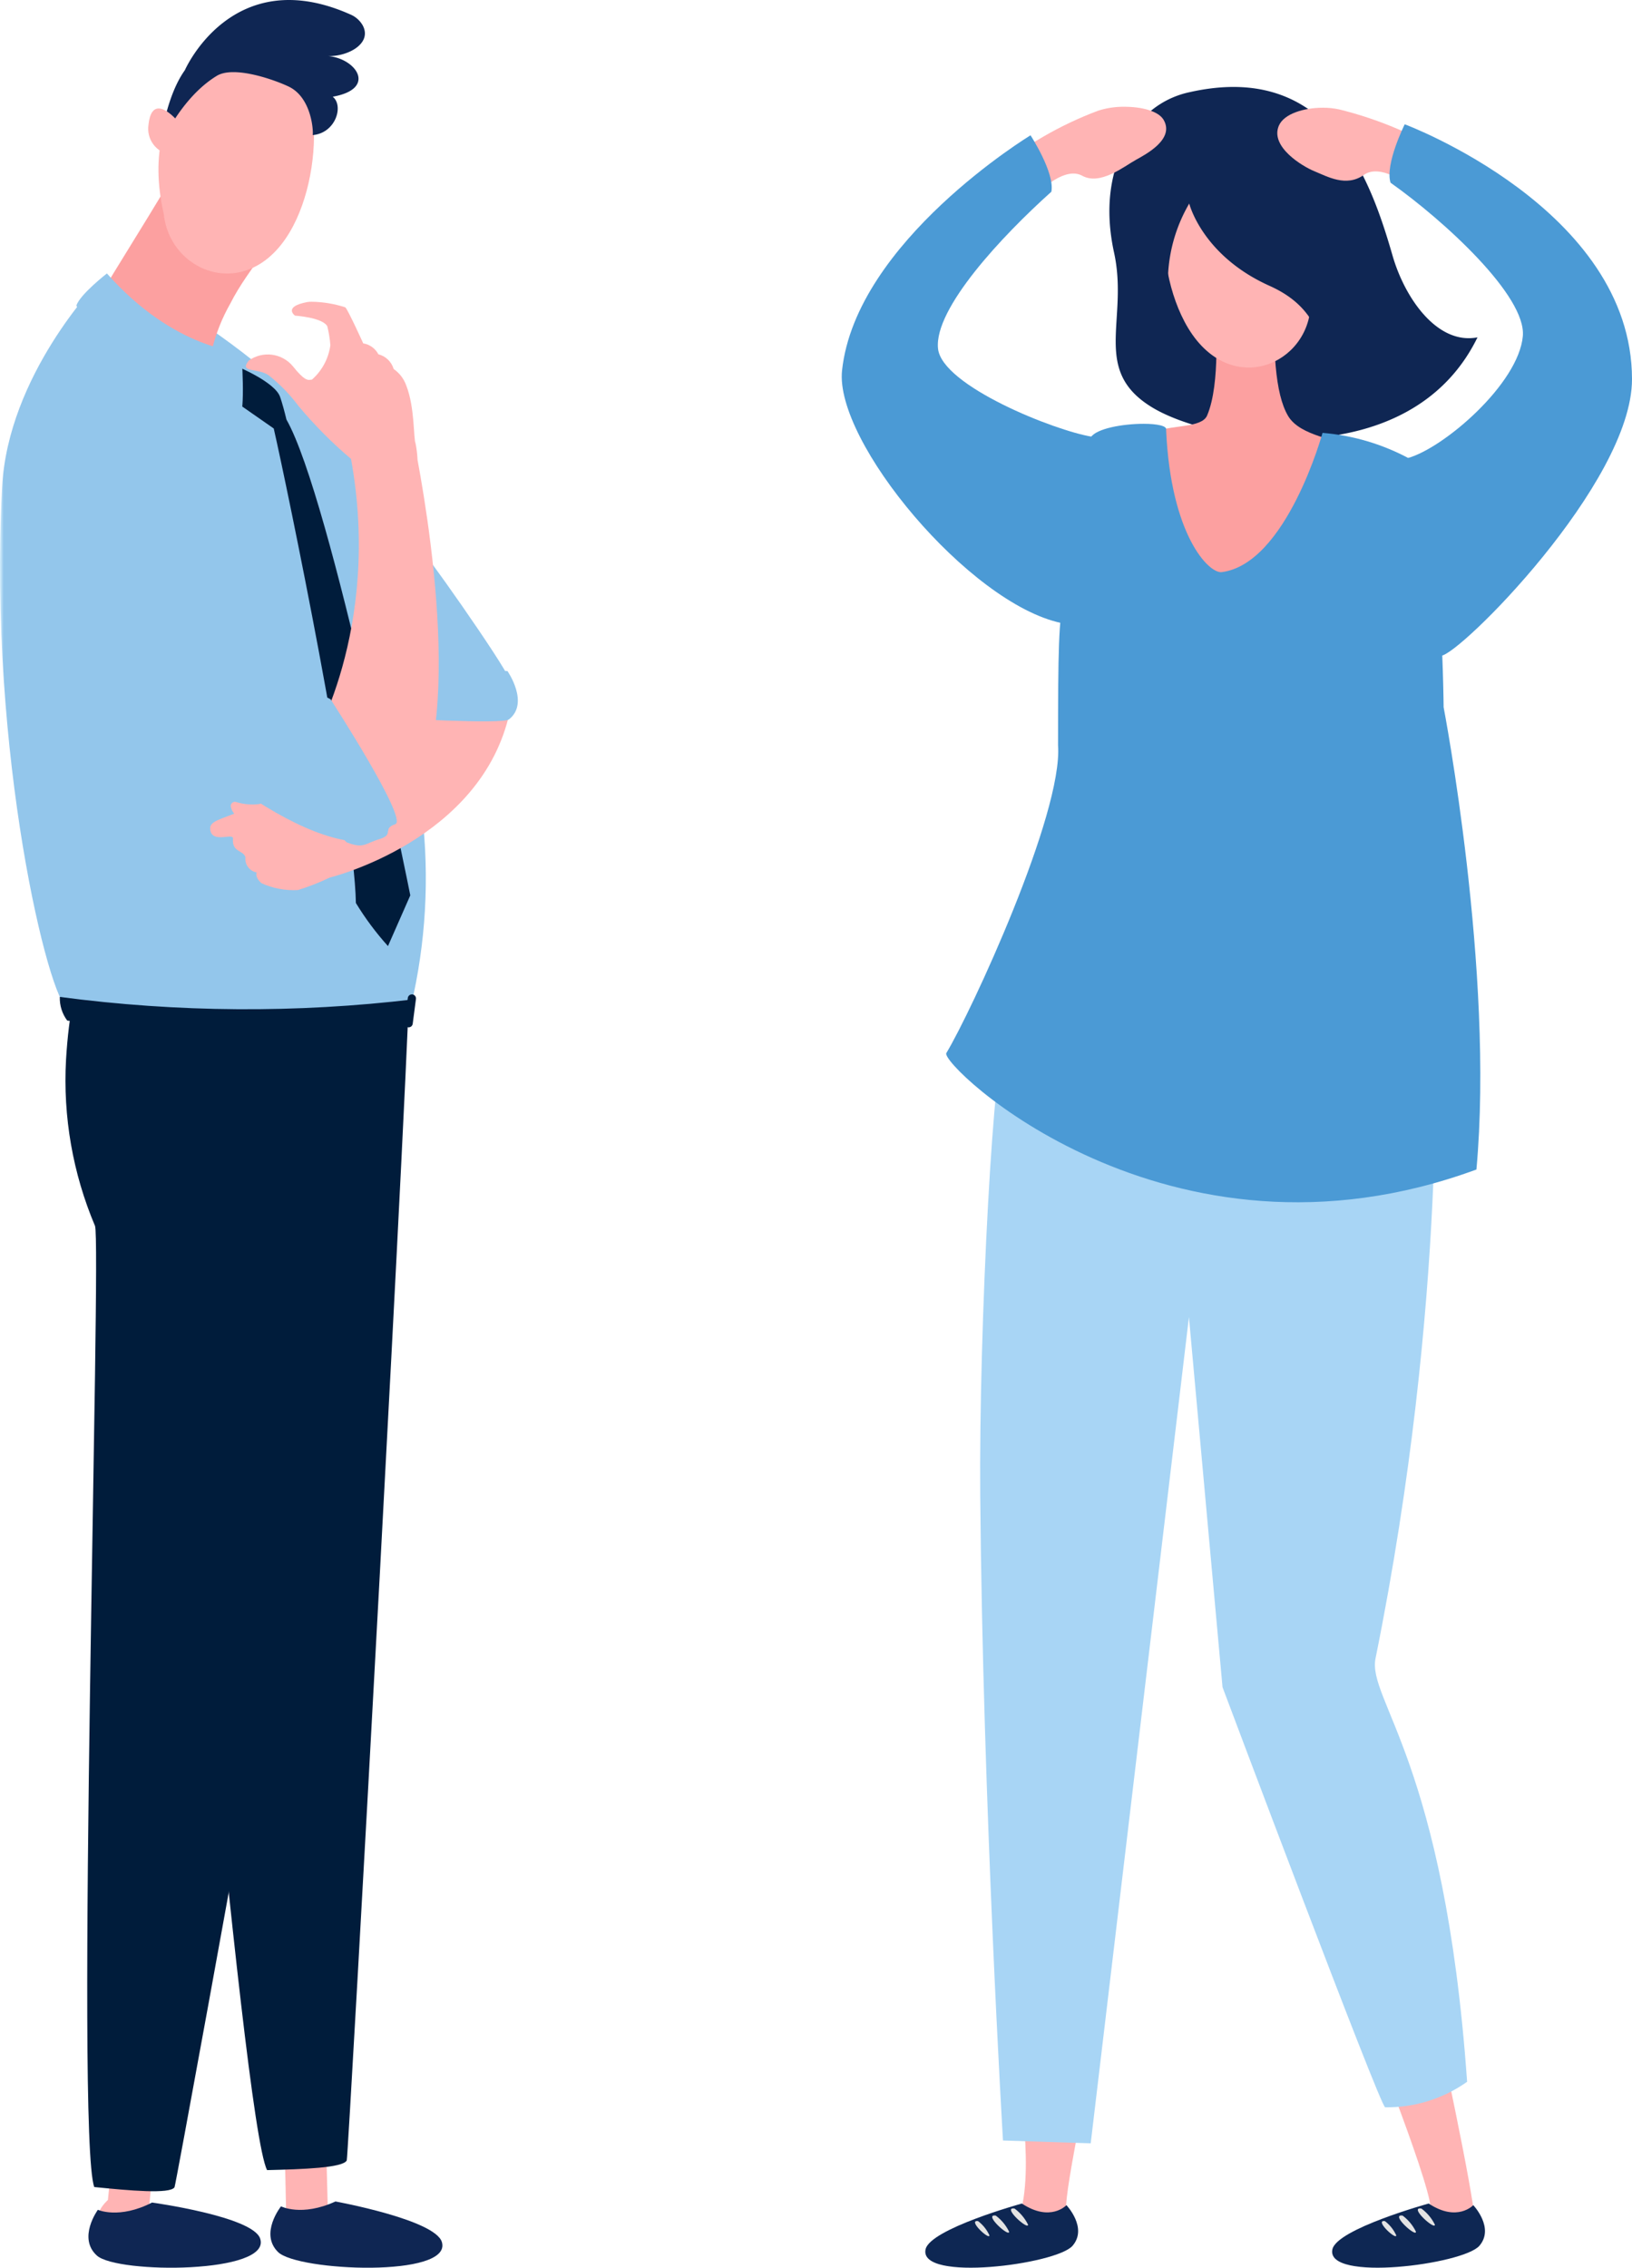 <svg xmlns="http://www.w3.org/2000/svg" xmlns:xlink="http://www.w3.org/1999/xlink" width="170.683" height="237.151" viewBox="0 0 170.683 237.151"><defs><style>.a{fill:none;}.b{clip-path:url(#a);}.c{fill:#ffb4b4;}.d{clip-path:url(#b);}.e{fill:#0f2653;}.f{clip-path:url(#c);}.g{fill:url(#d);}.h{clip-path:url(#e);}.i{clip-path:url(#g);}.j{fill:url(#h);}.k{clip-path:url(#i);}.l{fill:#fca0a0;}.m{clip-path:url(#j);}.n{fill:url(#k);}.o{fill:#353537;}.p{clip-path:url(#m);}.q{fill:url(#n);}.r{clip-path:url(#o);}.s{fill:url(#p);}.t{clip-path:url(#q);}.u{clip-path:url(#r);}.v{fill:url(#s);}.w{clip-path:url(#t);}.x{fill:url(#u);}.y{clip-path:url(#v);}.z{clip-path:url(#x);}.aa{clip-path:url(#y);}.ab{clip-path:url(#z);}.ac{fill:url(#aa);}.ad{clip-path:url(#ab);}.ae{fill:url(#ac);}.af{clip-path:url(#ad);}.ag{fill:url(#ae);}.ah{clip-path:url(#af);}.ai{fill:url(#ag);}.aj{clip-path:url(#ah);}.ak{clip-path:url(#ai);}.al{clip-path:url(#ak);}.am{fill:url(#al);}.an{clip-path:url(#am);}.ao{clip-path:url(#an);}.ap{fill:#4b9ad5;}.aq{clip-path:url(#ao);}.ar{clip-path:url(#aq);}.as{clip-path:url(#ar);}.at{clip-path:url(#as);}.au{clip-path:url(#at);}.av{fill:#0e2753;}.aw{fill:#e3e3e3;}</style><clipPath id="a"><path class="a" d="M90.942,676.375l.265,12.278s-2.2,2.328.4,4.174,8.5-.561,9.741-1.121c2.592-1.169-5.759-2.477-5.759-2.477l-.394-15.187Z" transform="translate(-90.337 -674.042)"/></clipPath><clipPath id="b"><rect class="a" width="170.683" height="237.151"/></clipPath><clipPath id="c"><path class="a" d="M35.548,316.693a40.613,40.613,0,0,0,5.275,17.184c.9,1.638,8.516,94.473,11.162,99.6,3.666-.087,7.971-.23,8.333-1.016.164-.356,6.792-119.954,6.7-127.853l-29.156-.153s-2.959,2.19-2.313,12.239" transform="translate(-35.456 -304.454)"/></clipPath><linearGradient id="d" x1="-0.062" y1="1.066" x2="-0.056" y2="1.066" gradientUnits="objectBoundingBox"><stop offset="0" stop-color="#144980"/><stop offset="1" stop-color="#001c3b"/></linearGradient><clipPath id="e"><path class="a" d="M33.947,673.573,32.691,685.79s-2.472,2.038-.122,4.191,8.5.494,9.8.092c2.716-.838-5.408-3.17-5.408-3.17l1.488-15.119Z" transform="translate(-31.555 -671.784)"/></clipPath><clipPath id="g"><path class="a" d="M62.032,132.73c1.138.765,9.285,6.284,9.537,6.392,1.088.466,10.842-1.166,11.969-2.954-.466-1.477-9.525-14.33-9.6-13.982-6.108-7.434-9.4-15.256-26.641-25.906a3.614,3.614,0,0,0-1.238-.266c-6.923,0,13.185,34.842,15.97,36.716" transform="translate(-44.62 -96.014)"/></clipPath><linearGradient id="h" x1="-0.2" y1="4.734" x2="-0.193" y2="4.734" gradientUnits="objectBoundingBox"><stop offset="0" stop-color="#cce9fa"/><stop offset="1" stop-color="#93c6eb"/></linearGradient><clipPath id="i"><path class="a" d="M40.109,35.637c-2.486.752-3.735,3.431-4.938,5.733q-.212.407-.437.807c-2.5,4.458-10.816,17.232-10.368,17.786s9.338,7.488,11.608,8.391c.812.324,2.6-6.77,2.713-7.733A18.694,18.694,0,0,1,40.6,55.806c1.994-3.948,5.131-6.6,6.151-11.121a8.8,8.8,0,0,0-.829-6.57,5.641,5.641,0,0,0-4.588-2.658,4.23,4.23,0,0,0-1.228.179" transform="translate(-24.348 -35.458)"/></clipPath><clipPath id="j"><path class="a" d="M21.325,319.508a39.035,39.035,0,0,0,3.031,17.371c.693,1.737-2.069,95.1-.078,100.514,3.648.368,7.938.758,8.394.023.207-.333,21.578-118.193,22.463-126.042l-30.779-3.758s-2.43,1.84-3.031,11.892" transform="translate(-21.256 -307.616)"/></clipPath><linearGradient id="k" x1="-0.194" y1="1.059" x2="-0.185" y2="1.059" xlink:href="#d"/><clipPath id="m"><path class="a" d="M.222,113.352c-1.492,27.984,4.975,54.019,6.84,54.485,18.3,4.575,35.624,1.017,35.624,1.017a58.224,58.224,0,0,0,1.593-20.023s-2.26-18.981-5.3-27.362c-1.744-4.8-8.537-15.1-13.624-20.521-1.058-1.461-.953-.72-.829-.242a1.216,1.216,0,0,0-.425.128c-3.335.2-13.007-7.852-13.929-8.779,0,0-9.327,9.638-9.949,21.3" transform="translate(0 -92.056)"/></clipPath><linearGradient id="n" x1="0.027" y1="2.583" x2="0.034" y2="2.583" xlink:href="#h"/><clipPath id="o"><path class="a" d="M77.6,123.318l3.3,2.3c1.361,5.934,8.435,40.14,8.591,49.622a30.073,30.073,0,0,0,3.356,4.507l2.335-5.305S86.9,132.881,82.23,124.688c-.2-.833-.442-1.734-.668-2.38-.544-1.555-4.508-3.187-4.508-3.187Z" transform="translate(-77.053 -119.121)"/></clipPath><linearGradient id="p" x1="-1.367" y1="3.28" x2="-1.35" y2="3.28" xlink:href="#d"/><clipPath id="q"><path class="a" d="M81.626,239.116a5.029,5.029,0,0,1-2.289-.1,14.133,14.133,0,0,0-3.768-1.048,2.942,2.942,0,0,0-2.093-.042,5.721,5.721,0,0,1-2.437-.216.435.435,0,0,0-.542.506,1.711,1.711,0,0,0,.355.724c-.039.014-.08.027-.119.041-1.853.706-2.559.882-2.364,1.749.17.751.953.692,1.571.632.448-.043.808-.086.785.178-.127,1.463,1.122,1.2,1.3,1.957a1.447,1.447,0,0,0,1.178,1.582s-.242.45.495,1.122a8.132,8.132,0,0,0,3.825.719,24.383,24.383,0,0,0,3.321-1.306s15.913-3.857,18.828-17.323c-.816-1.516-8.045-1.516-8.045-1.516s-4.354,8.543-10,12.336" transform="translate(-68.337 -226.78)"/></clipPath><clipPath id="r"><path class="a" d="M127.319,223.07s11.581.7,12.281.156c2.176-1.71-.156-5.052-.156-5.052a1.292,1.292,0,0,0-.2-.014c-2.4,0-11.93,4.91-11.93,4.91" transform="translate(-127.319 -218.16)"/></clipPath><linearGradient id="s" x1="-2.833" y1="29.767" x2="-2.81" y2="29.767" xlink:href="#h"/><clipPath id="t"><path class="a" d="M24.854,92.256c-.078.466,8.472,10.571,17.022,11.814.7-.622.233-6.917.233-6.917s-7-.234-14.068-8.239c0,0-2.8,2.176-3.187,3.342" transform="translate(-24.853 -88.914)"/></clipPath><linearGradient id="u" x1="-0.445" y1="13.76" x2="-0.427" y2="13.76" xlink:href="#h"/><clipPath id="v"><path class="a" d="M59.72,13.976c-.727.37-10.626,4.375-7.635,17.408.646,6.308,9.2,9.51,13.523,1.255,3.8-7.264,2.609-19.381-3.237-19.382a5.87,5.87,0,0,0-2.651.719" transform="translate(-51.524 -13.257)"/></clipPath><clipPath id="x"><path class="a" d="M48.242,36.956A2.725,2.725,0,0,0,50.6,40.1l.649-3.555s-1.068-1.277-1.943-1.277c-.495,0-.927.408-1.069,1.688" transform="translate(-48.217 -35.268)"/></clipPath><clipPath id="y"><path class="a" d="M86.384,98.145c-2.581.491-1.278,1.422-1.278,1.422s2.854.176,3.375,1.109a11.933,11.933,0,0,1,.321,1.982,5.828,5.828,0,0,1-1.93,3.6.672.672,0,0,0-.157.014c-.271.043-.646.086-1.838-1.421a3.413,3.413,0,0,0-4.612-.586c-1.041,1.333.93.721,2.1,1.55a17.237,17.237,0,0,1,3.106,3.2,44.94,44.94,0,0,0,5.492,5.533c3.258,17.932-4.274,30.079-4.274,30.079s6.412,8.628,7.694,8.744c9.084-4.591,5.076-30.447,3.537-38.718a11.432,11.432,0,0,0-.21-1.738c-.224-.473-.065-3.752-.977-6.061a3.529,3.529,0,0,0-1.311-1.71,2.245,2.245,0,0,0-1.6-1.539,2.18,2.18,0,0,0-1.582-1.14s-1.553-3.421-1.867-3.766a11.871,11.871,0,0,0-3.522-.586,2.674,2.674,0,0,0-.472.033" transform="translate(-79.972 -98.112)"/></clipPath><clipPath id="z"><path class="a" d="M7.582,157.782C18.059,168.9,31.886,181.274,40.6,181.1c-.52-1.8-1.811-10.576-3.76-13.758-.021-.034-11.139-19.153-14.965-24.172-3.265-4.283-6.675-6.014-9.661-6.013-7.741,0-12.615,11.646-4.628,20.626" transform="translate(-3.49 -137.156)"/></clipPath><linearGradient id="aa" x1="0.068" y1="4.375" x2="0.075" y2="4.375" xlink:href="#h"/><clipPath id="ab"><path class="a" d="M102.408,227s1.71,13.991,3.42,14.613,1.788.077,3.342-.389.234-1.088,1.632-1.554-6.762-13.058-6.762-13.058a2.442,2.442,0,0,0-1.085-.367c-.673,0-.547.755-.547.755" transform="translate(-102.399 -226.245)"/></clipPath><linearGradient id="ac" x1="-3.309" y1="10.28" x2="-3.276" y2="10.28" xlink:href="#h"/><clipPath id="ad"><path class="a" d="M20.189,326.614a136.581,136.581,0,0,0,35.872.069c.156-.976.357-1.3.448-2.3a148.379,148.379,0,0,1-37.1-.243,3.906,3.906,0,0,0,.779,2.477" transform="translate(-19.39 -324.137)"/></clipPath><linearGradient id="ae" x1="-0.165" y1="32.236" x2="-0.156" y2="32.236" xlink:href="#d"/><clipPath id="af"><path class="a" d="M131.888,323.686l-.339,2.592a.429.429,0,0,0,.851.112l.339-2.592a.431.431,0,0,0-.37-.481.464.464,0,0,0-.056,0,.431.431,0,0,0-.426.374" transform="translate(-131.546 -323.312)"/></clipPath><linearGradient id="ag" x1="-11.384" y1="78.16" x2="-11.295" y2="78.16" xlink:href="#d"/><clipPath id="ah"><path class="a" d="M315.651,667.616c.026.339,2.1,10.632.532,16.077-1.073,3.722-9.826,3.869-6.722,4.307s11.633-1.639,11.514-4.585,2.842-14.685,2.152-16.222c-.195-.433-.873-.589-1.746-.589a26.858,26.858,0,0,0-5.73,1.012" transform="translate(-308.798 -666.604)"/></clipPath><clipPath id="ai"><path class="a" d="M444.416,657.292s7.36,18.413,6.647,19.642-3.507,3.79-.907,4.083c2.61-1.7,4.05-1.566,4.818-1.431s.861.267.791-1.368c-.143-3.291-4.084-21.308-4.084-21.308Z" transform="translate(-444.416 -656.911)"/></clipPath><clipPath id="ak"><path class="a" d="M321.443,333.48c-1.3.18-2.871,30.172-2.719,47.894.278,32.259,2.38,67.365,2.38,67.365l9.174.293,10.273-86.4,3.513,38.7s16.5,43.923,17.01,43.936a14.5,14.5,0,0,0,8.57-2.67c-2.374-33.6-10.453-39.949-9.576-44.285,7.665-37.9,6.142-66.8,6.142-66.8Z" transform="translate(-318.714 -331.516)"/></clipPath><linearGradient id="al" x1="-0.577" y1="1.827" x2="-0.574" y2="1.827" gradientUnits="objectBoundingBox"><stop offset="0" stop-color="#cce9fa"/><stop offset="1" stop-color="#a8d5f5"/></linearGradient><clipPath id="am"><path class="a" d="M377.947,95.937s.584,6.812-.864,10.177c-.558,1.3-3.692.973-5.224,1.641-4.588,2-1.143,24.738,5.69,25.282,3.671.293,15.746-22.627,14.618-23.49-1.33-1.019-5.341-1.221-6.622-3.414-1.351-2.313-1.621-6.916-1.385-13.774-.032.33-6.214,3.577-6.214,3.577m6.214-3.577v0" transform="translate(-369.77 -92.356)"/></clipPath><clipPath id="an"><path class="a" d="M322.788,139.222s-2.085,14.04-2.73,16.514-.68,5.82-.686,15.669c.525,7.145-9.091,27.916-11.685,32.2-.71,1.172,23,24.1,55.441,12.175,1.892-20.7-3.43-48.342-3.43-48.342s-.213-24.162-3.525-25.971a23.112,23.112,0,0,0-9.14-2.724s-3.75,13.674-10.532,14.563c-1.359.177-5.342-3.879-5.827-14.872.132-.426-.952-.639-2.361-.639-2.107,0-4.941.476-5.526,1.429" transform="translate(-307.672 -137.793)"/></clipPath><clipPath id="ao"><path class="a" d="M380.594,64.723c4.23,8.028,12.552,4.887,13.164-1.258,2.879-12.7-6.772-16.574-7.482-16.932a5.721,5.721,0,0,0-2.571-.693c-5.7,0-6.837,11.815-3.11,18.883" transform="translate(-378.435 -45.84)"/></clipPath><clipPath id="aq"><path class="a" d="M333.4,35.115a38.157,38.157,0,0,0-11.016,6.391l-.259,8.087s6.26-9.477,9.581-7.661c1.9,1.037,4.352-.967,5.626-1.672,1.081-.6,4.042-2.162,2.89-4.167-.542-.942-2.326-1.377-4.092-1.377a8.729,8.729,0,0,0-2.731.4" transform="translate(-322.124 -34.717)"/></clipPath><clipPath id="ar"><path class="a" d="M273.744,68.581c-.8,7.435,13.282,24.362,22.911,26.409.536.114,2.663-13.867,3.231-19.477-3.871-.614-15.711-5.326-16.106-9.221-.426-4.182,6.722-11.8,11.855-16.4.38-1.978-2.179-5.9-2.179-5.9S275.2,55.073,273.744,68.581" transform="translate(-273.711 -43.99)"/></clipPath><clipPath id="as"><path class="a" d="M415.509,36.907c-.95,2.216,2.493,4.264,3.684,4.753,1.4.574,3.358,1.705,5.2.4,3.219-2.282,10.851,6.773,10.851,6.773l-1.25-8.343a39.8,39.8,0,0,0-12.183-5.284,8.084,8.084,0,0,0-1.71-.174c-1.967,0-4.054.627-4.59,1.873" transform="translate(-415.346 -35.034)"/></clipPath><clipPath id="at"><path class="a" d="M451.935,46.522c5.63,3.984,14.21,11.858,13.835,16.044-.446,4.977-8.236,11.688-12.012,12.745.62,4.791,2.7,20.66,3.444,20.679,1.815.047,19.99-18.06,19.985-28.921-.008-17.791-23.77-26.658-23.77-26.658s-2.089,4.189-1.482,6.111" transform="translate(-451.824 -40.411)"/></clipPath></defs><g transform="translate(29.055 216.791)"><g class="b"><rect class="c" width="21.277" height="15.838" transform="matrix(0.045, -0.999, 0.999, 0.045, -2.251, 20.589)"/></g></g><g class="d"><path class="e" d="M94.732,715.8s10.425,1.9,11.13,4.244c1.127,3.748-15.078,3.061-17.131,1.048-1.97-1.932.307-4.781.307-4.781s2.162,1.108,5.694-.51" transform="translate(-59.649 -485.577)"/></g><g transform="translate(11.404 97.921)"><g class="f"><rect class="g" width="47.92" height="132.015" transform="matrix(0.992, -0.124, 0.124, 0.992, -16.392, 1.974)"/></g></g><g transform="translate(10.149 216.065)"><g class="h"><rect class="c" width="22.559" height="18.079" transform="translate(-4.706 19.775) rotate(-80.329)"/></g></g><g class="d"><path class="e" d="M35.421,716.159s10.5,1.445,11.3,3.758c1.288,3.7-14.931,3.711-17.069,1.789-2.052-1.845.1-4.79.1-4.79s2.208,1.013,5.666-.756" transform="translate(-19.516 -485.822)"/></g><g transform="translate(14.351 30.881)"><g class="i"><rect class="j" width="44.399" height="43.574" transform="translate(-5.481 0)"/></g></g><g transform="translate(7.831 11.404)"><g class="k"><path class="l" d="M0,0H24.161V33.795H0Z" transform="matrix(1, -0.025, 0.025, 1, -1.264, 0.021)"/></g></g><g transform="translate(6.836 98.938)"><g class="m"><rect class="n" width="34.097" height="130.535" transform="translate(-0.217)"/></g></g><g class="d"><path class="o" d="M36.555,292.852s14.829,3.958,27.122-1.625c1.056-.793.375,3.1.375,3.1s-9.837,6.526-26.979,2.8c-.474.167-.518-4.274-.518-4.274" transform="translate(-24.798 -197.488)"/></g><g transform="translate(0 29.608)"><g class="p"><rect class="q" width="46.754" height="80.356" transform="translate(-1.271 0)"/></g></g><g transform="translate(24.782 38.313)"><g class="r"><rect class="s" width="18.125" height="60.625" transform="translate(0 0)"/></g></g><g transform="translate(21.979 72.939)"><g class="t"><rect class="c" width="31.492" height="20.26" transform="translate(-0.164 0)"/></g></g><g transform="translate(40.949 70.167)"><g class="u"><rect class="v" width="14.457" height="5.61" transform="translate(0 0)"/></g></g><g transform="translate(7.994 28.597)"><g class="w"><rect class="x" width="17.799" height="15.156" transform="translate(-0.077)"/></g></g><g transform="translate(16.571 4.264)"><g class="y"><rect class="c" width="21.755" height="28.677" transform="matrix(0.999, -0.053, 0.053, 0.999, -3.895, 0.078)"/></g></g><g class="d"><path class="e" d="M54.6,7.351S59.546-4.008,71.919,1.515A2.683,2.683,0,0,1,73.2,2.645c1.036,1.912-1.575,3.289-3.621,3.215,2.968.258,5.143,3.429.49,4.255,1.184.939.307,3.814-2.1,4.011.092-.212-.035-3.9-2.514-5.076-1.486-.707-5.71-2.215-7.513-1.118-3.874,2.358-5.955,7.391-5.955,7.391s.533-5.074,2.611-7.972" transform="translate(-35.271 0)"/></g><g transform="translate(15.508 11.343)"><g class="z"><rect class="c" width="3.575" height="5.002" transform="translate(-0.542 0.013) rotate(-3.044)"/></g></g><g transform="translate(25.721 31.556)"><g class="aa"><rect class="c" width="24.243" height="55.257" transform="translate(-0.747)"/></g></g><g transform="translate(1.123 44.113)"><g class="ab"><rect class="ac" width="41.002" height="44.118" transform="translate(-3.895 -0.001)"/></g></g><g transform="translate(32.935 72.767)"><g class="ad"><rect class="ae" width="9.919" height="15.989" transform="translate(-0.116 0)"/></g></g><g transform="translate(6.236 104.252)"><g class="af"><rect class="ag" width="37.22" height="4.123" transform="translate(-0.101 0)"/></g></g><g transform="translate(42.309 103.986)"><g class="ah"><rect class="ai" width="3.61" height="1.692" transform="translate(-0.475 3.419) rotate(-82.542)"/></g></g><g transform="translate(99.318 214.399)"><g class="aj"><rect class="c" width="19.117" height="23.134" transform="matrix(0.997, -0.078, 0.078, 0.997, -4.146, 0.134)"/></g></g><g transform="translate(142.937 211.282)"><g class="ak"><rect class="c" width="24.391" height="12.033" transform="translate(-0.617 24.09) rotate(-88.533)"/></g></g><g class="d"><path class="e" d="M369.12,28.821a9.411,9.411,0,0,0-5.627,3.634c-1.754,2.452-3.67,6.673-2.259,13.145,1.544,7.074-2.422,12.306,4,16.193s26.988,7.06,34.009-7.335c-4.2.811-7.595-4.083-8.879-8.531-2.346-8.118-6.658-20.4-21.242-17.106" transform="translate(-244.719 -19.179)"/></g><g transform="translate(102.508 106.625)"><g class="al"><rect class="am" width="118.785" height="54.063" transform="translate(-3.15 117.439) rotate(-88.533)"/></g></g><g transform="translate(118.929 29.704)"><g class="an"><rect class="l" width="41.627" height="27.064" transform="translate(-3.547 40.947) rotate(-88.533)"/></g></g><g transform="translate(98.956 44.318)"><g class="ao"><rect class="ap" width="91.363" height="60.326" transform="translate(-2.995 89.847) rotate(-88.533)"/></g></g><g transform="translate(121.716 14.743)"><g class="aq"><rect class="c" width="27.875" height="21.103" transform="translate(-2.924 26.842) rotate(-87.105)"/></g></g><g class="d"><path class="e" d="M375.457,42.151s1.339,5.438,8.413,8.609c7.713,3.465,3.692,9.746,11.121,10.767s6.9-4.351,6.9-4.351-2.611,1.681-6.919-9.984c-3.543-9.6-8.814-19.705-19.379-15.433s-2.683,20.94-2.177,21.151a16.335,16.335,0,0,1,2.037-10.758" transform="translate(-251.079 -20.861)"/></g><g transform="translate(103.604 11.166)"><g class="ar"><rect class="c" width="21.111" height="23.477" transform="translate(-5.26 12.697) rotate(-67.497)"/></g></g><g transform="translate(88.033 14.148)"><g class="as"><path class="ap" d="M239.38,33.144l35.873-8.9L286.87,79.161,251,88.06Z" transform="translate(-250.422 -30.595)"/></g></g><g transform="translate(133.587 11.268)"><g class="at"><rect class="c" width="24.787" height="22.134" transform="translate(-6.662 3.281) rotate(-29.182)"/></g></g><g transform="translate(145.32 12.997)"><g class="au"><path class="ap" d="M470.474,34.158,439.8,30.227l-5.418,58.246L465.056,92.4Z" transform="translate(-439.993 -33.502)"/></g></g><g class="d"><path class="av" d="M310.978,716.476s-9.624,2.653-10.073,4.8c-.717,3.434,13.7,1.571,15.378-.384,1.61-1.877-.643-4.246-.643-4.246s-1.672,1.814-4.663-.17" transform="translate(-204.107 -486.037)"/><path class="aw" d="M329.115,718.077a4.673,4.673,0,0,1,1.409,1.68c.055.641-2.776-1.9-1.409-1.68" transform="translate(-223.009 -487.114)"/><path class="aw" d="M323.017,720.383a4.611,4.611,0,0,1,1.391,1.677c.052.642-2.746-1.888-1.391-1.677" transform="translate(-218.874 -488.679)"/><path class="aw" d="M317.373,722.183a3.91,3.91,0,0,1,1.18,1.479c.037.572-2.347-1.651-1.18-1.479" transform="translate(-215.078 -489.902)"/><path class="av" d="M443.272,716.476s-9.624,2.653-10.073,4.8c-.717,3.434,13.7,1.571,15.378-.384,1.61-1.877-.643-4.246-.643-4.246s-1.672,1.814-4.663-.17" transform="translate(-293.852 -486.037)"/><path class="aw" d="M461.409,718.077a4.673,4.673,0,0,1,1.409,1.68c.055.641-2.776-1.9-1.409-1.68" transform="translate(-312.753 -487.114)"/><path class="aw" d="M455.312,720.383a4.611,4.611,0,0,1,1.391,1.677c.052.642-2.746-1.888-1.391-1.677" transform="translate(-308.619 -488.679)"/><path class="aw" d="M449.667,722.183a3.91,3.91,0,0,1,1.18,1.479c.037.572-2.347-1.651-1.18-1.479" transform="translate(-304.823 -489.902)"/></g></svg>